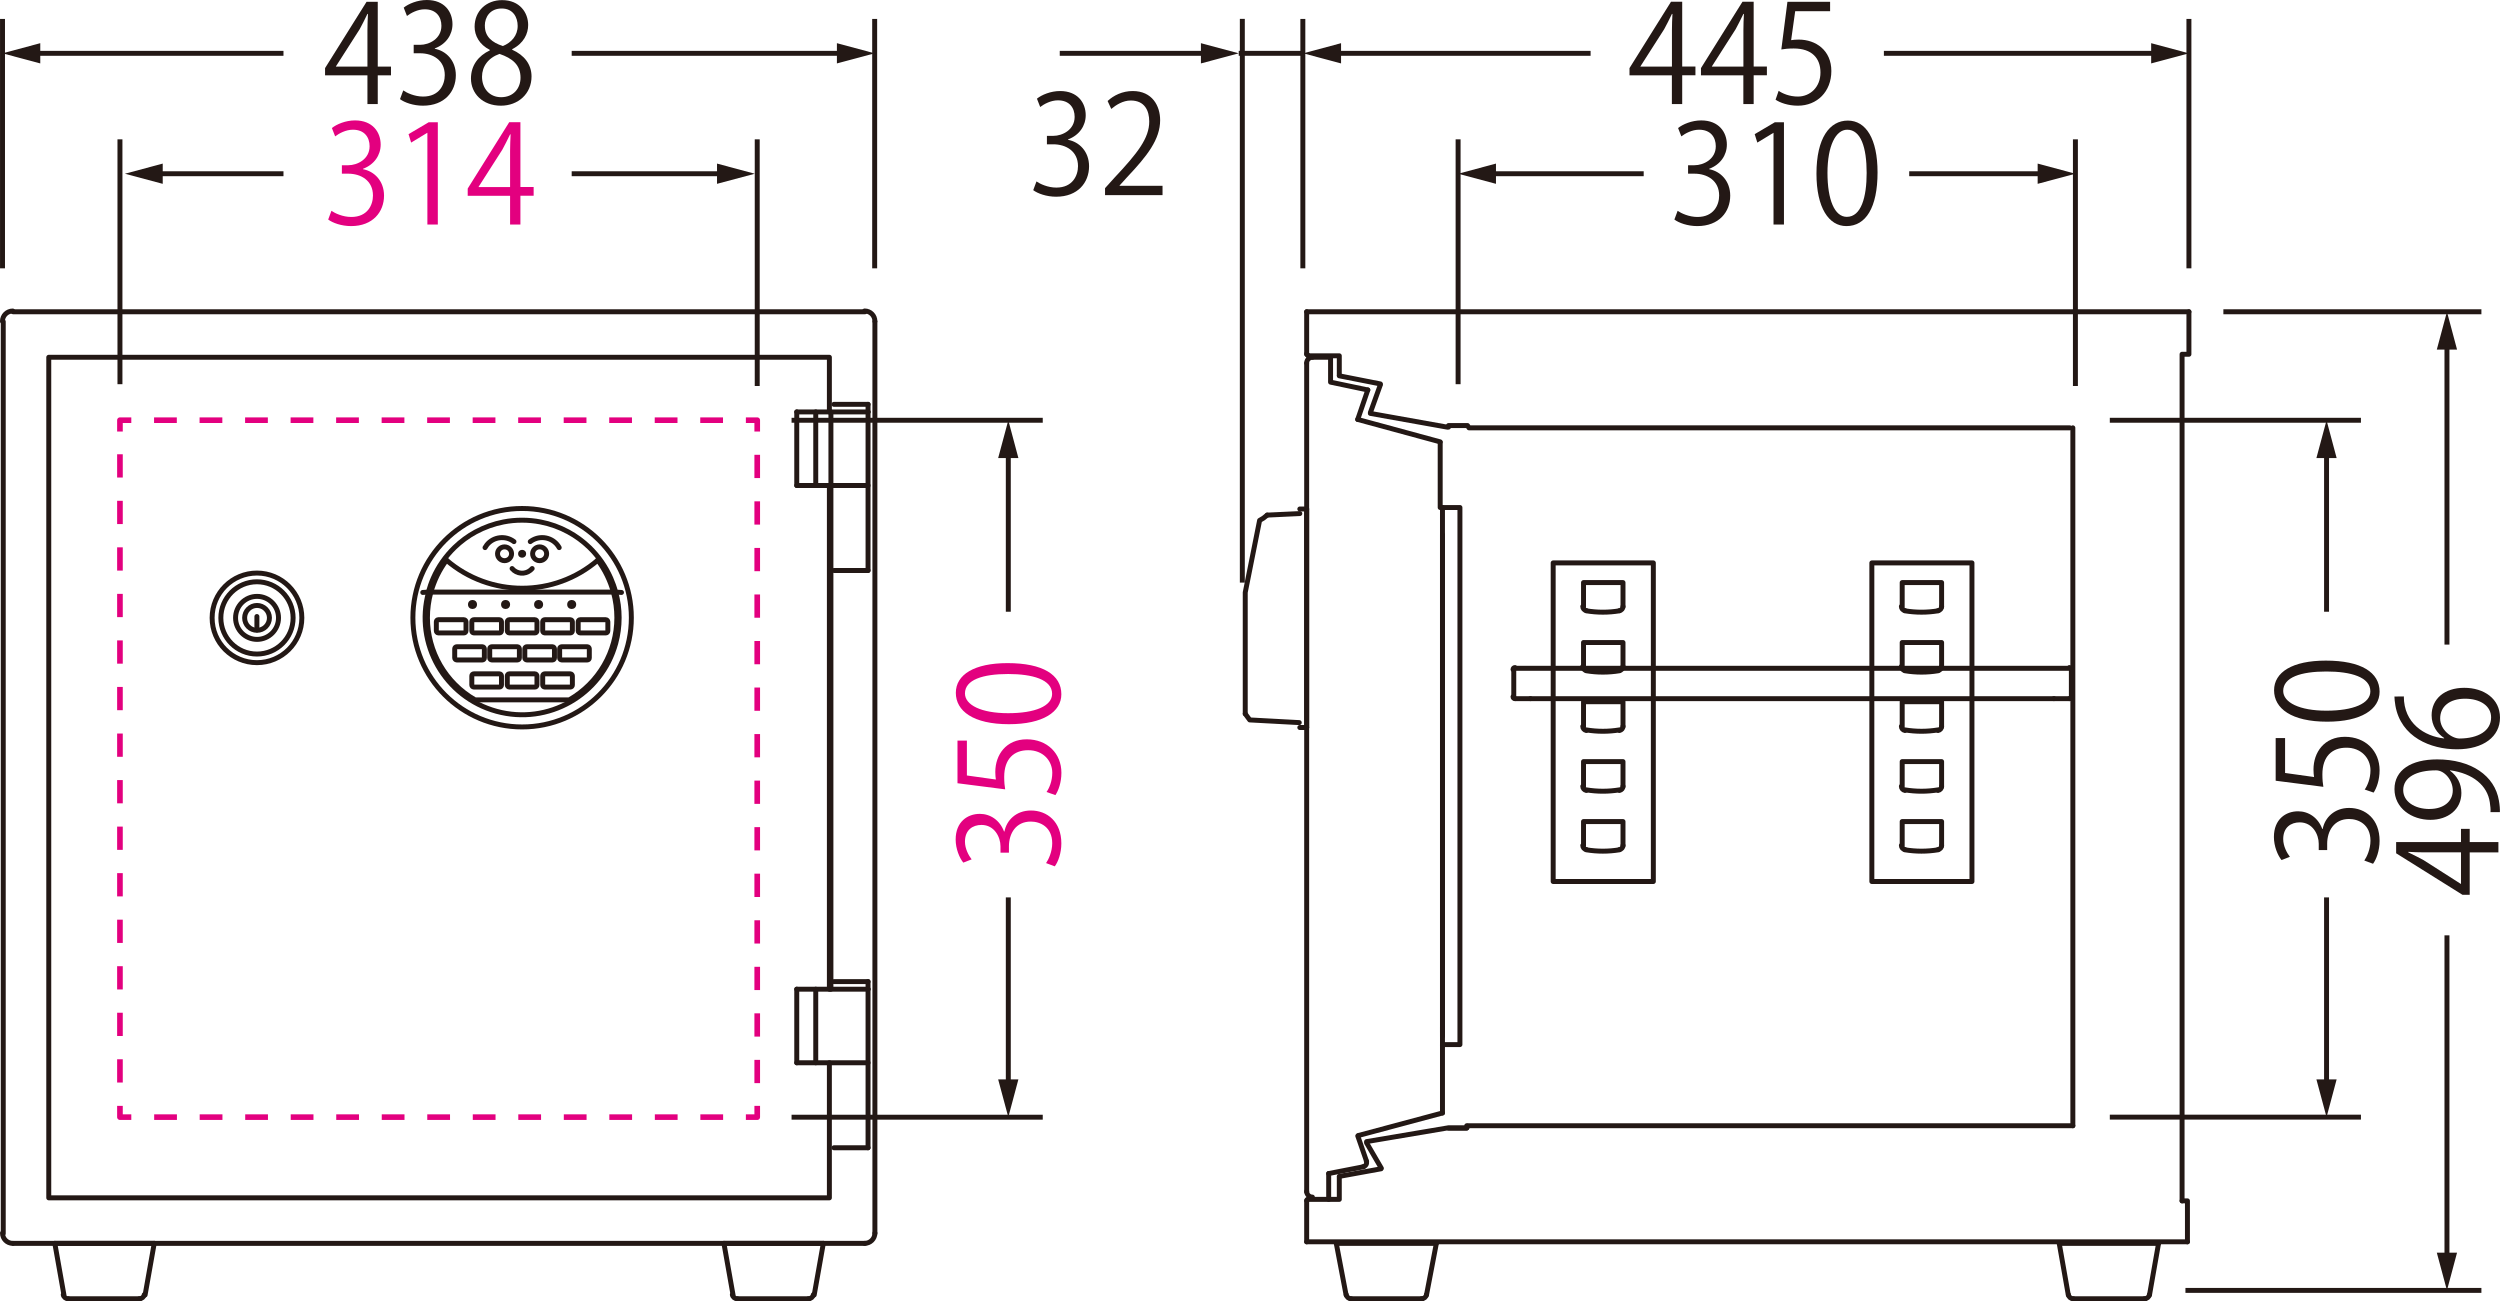<?xml version="1.0" encoding="UTF-8"?><svg id="_レイヤー_1" xmlns="http://www.w3.org/2000/svg" viewBox="0 0 438.31 228.14"><defs><style>.cls-1{stroke-dasharray:0 0 3.99 3.99;}.cls-1,.cls-2,.cls-3,.cls-4,.cls-5{fill:none;stroke-linejoin:round;}.cls-1,.cls-3,.cls-4{stroke:#e3007f;stroke-width:.99px;}.cls-6{fill:#e3007f;}.cls-2{stroke-linecap:round;}.cls-2,.cls-5{stroke:#231815;stroke-width:.87px;}.cls-7{fill:#231815;}.cls-4{stroke-dasharray:0 0 4.08 4.08;}</style></defs><polyline class="cls-2" points="230.15 62.64 233.28 62.64 233.28 66.71"/><line class="cls-2" x1="232.95" y1="210.28" x2="232.95" y2="205.75"/><path class="cls-2" d="m229.09,208.88c0,.55.45,1,1,1"/><line class="cls-2" x1="229.09" y1="208.95" x2="229.09" y2="63.71"/><path class="cls-2" d="m230.09,62.64c-.55,0-1,.45-1,1"/><polyline class="cls-2" points="382.57 210.54 383.51 210.54 383.51 217.72"/><line class="cls-2" x1="383.51" y1="217.72" x2="229.09" y2="217.72"/><polyline class="cls-2" points="234.81 206.38 234.81 210.28 229.35 210.28"/><path class="cls-2" d="m229.29,210.28c-.11,0-.2.09-.2.2"/><line class="cls-2" x1="229.09" y1="210.54" x2="229.09" y2="217.72"/><polyline class="cls-2" points="382.57 210.54 382.57 62.11 383.77 62.11 383.77 54.66"/><line class="cls-2" x1="240.26" y1="72.34" x2="242.01" y2="67.47"/><line class="cls-2" x1="234.81" y1="65.89" x2="242.01" y2="67.31"/><line class="cls-2" x1="240.26" y1="72.48" x2="253.69" y2="74.88"/><line class="cls-2" x1="239.6" y1="200.38" x2="242.17" y2="204.8"/><line class="cls-2" x1="242.12" y1="204.92" x2="234.81" y2="206.25"/><polyline class="cls-2" points="239.6 200.15 253.69 197.77 257.15 197.77 257.15 197.37"/><polyline class="cls-2" points="253.96 197.77 257.15 197.77 257.42 197.37 363.42 197.37"/><polyline class="cls-2" points="234.81 65.77 234.81 62.38 229.35 62.38"/><path class="cls-2" d="m229.09,62.04c0,.11.09.2.2.2"/><line class="cls-2" x1="229.09" y1="62.11" x2="229.09" y2="54.66"/><line class="cls-2" x1="229.09" y1="54.66" x2="383.77" y2="54.66"/><polyline class="cls-2" points="362.89 75.01 257.55 75.01 257.29 74.61 253.96 74.61 253.96 74.88"/><line class="cls-2" x1="363.42" y1="197.37" x2="363.42" y2="75.01"/><line class="cls-2" x1="252.5" y1="88.98" x2="252.5" y2="77.56"/><line class="cls-2" x1="252.5" y1="77.47" x2="238.04" y2="73.54"/><line class="cls-2" x1="238.04" y1="73.54" x2="239.81" y2="68.37"/><line class="cls-2" x1="239.81" y1="68.37" x2="233.28" y2="67"/><line class="cls-2" x1="252.9" y1="180.08" x2="252.9" y2="195.13"/><line class="cls-2" x1="232.95" y1="205.75" x2="239.06" y2="204.56"/><path class="cls-2" d="m238.99,204.55c.21-.04.4-.17.51-.35.11-.19.13-.41.05-.62"/><line class="cls-2" x1="239.6" y1="203.63" x2="238.05" y2="199.16"/><line class="cls-2" x1="238.16" y1="199.08" x2="252.9" y2="195.13"/><polyline class="cls-2" points="328.18 154.55 328.18 98.69 345.73 98.69 345.73 154.55 328.18 154.55"/><path class="cls-2" d="m333.36,148.23c0,.36.26.66.61.72"/><polyline class="cls-2" points="333.5 148.3 333.5 144.04 340.41 144.04 340.41 148.3"/><path class="cls-2" d="m339.8,148.95c.35-.06.61-.36.61-.72"/><path class="cls-2" d="m333.98,148.99c1.92.32,3.89.32,5.81,0"/><path class="cls-2" d="m333.36,137.86c0,.36.26.66.61.72"/><polyline class="cls-2" points="333.5 137.92 333.5 133.53 340.41 133.53 340.41 137.92"/><path class="cls-2" d="m339.8,138.58c.35-.06.61-.36.61-.72"/><path class="cls-2" d="m333.98,138.48c1.92.32,3.89.32,5.81,0"/><path class="cls-2" d="m333.36,127.35c0,.36.26.66.61.72"/><polyline class="cls-2" points="333.5 127.41 333.5 123.03 340.41 123.03 340.41 127.41"/><path class="cls-2" d="m339.8,128.07c.35-.06.61-.36.61-.72"/><path class="cls-2" d="m333.98,127.97c1.92.32,3.89.32,5.81,0"/><path class="cls-2" d="m333.36,116.84c0,.36.26.66.61.72"/><polyline class="cls-2" points="333.5 116.91 333.5 112.65 340.41 112.65 340.41 116.91"/><path class="cls-2" d="m339.8,117.56c.35-.06.61-.36.61-.72"/><path class="cls-2" d="m333.98,117.6c1.92.32,3.89.32,5.81,0"/><path class="cls-2" d="m333.36,106.33c0,.36.26.66.61.72"/><polyline class="cls-2" points="333.5 106.4 333.5 102.14 340.41 102.14 340.41 106.4"/><path class="cls-2" d="m339.8,107.06c.35-.06.61-.36.61-.72"/><path class="cls-2" d="m333.98,107.09c1.92.32,3.89.32,5.81,0"/><line class="cls-2" x1="265.66" y1="117.17" x2="362.89" y2="117.17"/><path class="cls-2" d="m363.16,117.37c0-.18-.15-.33-.33-.33"/><line class="cls-2" x1="363.16" y1="117.44" x2="363.16" y2="122.23"/><path class="cls-2" d="m362.82,122.49c.18,0,.33-.15.33-.33"/><line class="cls-2" x1="362.89" y1="122.49" x2="360.1" y2="122.49"/><path class="cls-2" d="m265.6,117.04c-.18,0-.33.15-.33.33"/><line class="cls-2" x1="265.4" y1="117.44" x2="265.4" y2="122.23"/><path class="cls-2" d="m265.27,122.16c0,.18.15.33.33.33"/><line class="cls-2" x1="265.66" y1="122.49" x2="268.32" y2="122.49"/><line class="cls-2" x1="268.32" y1="122.49" x2="360.1" y2="122.49"/><polyline class="cls-2" points="272.31 154.55 272.31 98.69 289.87 98.69 289.87 154.55 272.31 154.55"/><path class="cls-2" d="m277.5,148.23c0,.36.26.66.61.72"/><polyline class="cls-2" points="277.63 148.3 277.63 144.04 284.55 144.04 284.55 148.3"/><path class="cls-2" d="m283.94,148.95c.35-.06.61-.36.61-.72"/><path class="cls-2" d="m278.12,148.99c1.92.32,3.89.32,5.81,0"/><path class="cls-2" d="m277.5,137.86c0,.36.26.66.61.72"/><polyline class="cls-2" points="277.63 137.92 277.63 133.53 284.55 133.53 284.55 137.92"/><path class="cls-2" d="m283.94,138.58c.35-.06.61-.36.61-.72"/><path class="cls-2" d="m278.12,138.48c1.92.32,3.89.32,5.81,0"/><path class="cls-2" d="m277.5,127.35c0,.36.26.66.61.72"/><polyline class="cls-2" points="277.63 127.41 277.63 123.03 284.55 123.03 284.55 127.41"/><path class="cls-2" d="m283.94,128.07c.35-.06.61-.36.61-.72"/><path class="cls-2" d="m278.12,127.97c1.92.32,3.89.32,5.81,0"/><path class="cls-2" d="m277.5,116.84c0,.36.26.66.61.72"/><polyline class="cls-2" points="277.63 116.91 277.63 112.65 284.55 112.65 284.55 116.91"/><path class="cls-2" d="m283.94,117.56c.35-.06.61-.36.61-.72"/><path class="cls-2" d="m278.12,117.6c1.92.32,3.89.32,5.81,0"/><path class="cls-2" d="m277.5,106.33c0,.36.26.66.61.72"/><polyline class="cls-2" points="277.63 106.4 277.63 102.14 284.55 102.14 284.55 106.4"/><path class="cls-2" d="m283.94,107.06c.35-.06.61-.36.61-.72"/><path class="cls-2" d="m278.12,107.09c1.92.32,3.89.32,5.81,0"/><line class="cls-2" x1="251.83" y1="217.99" x2="250.1" y2="227.03"/><line class="cls-2" x1="236" y1="227.03" x2="234.28" y2="217.99"/><line class="cls-2" x1="249.31" y1="227.7" x2="236.8" y2="227.7"/><path class="cls-2" d="m236.03,226.99c.07.41.43.71.85.71"/><path class="cls-2" d="m249.24,227.7c.42,0,.78-.3.85-.71"/><line class="cls-2" x1="234.28" y1="217.99" x2="251.83" y2="217.99"/><line class="cls-2" x1="378.45" y1="217.99" x2="376.86" y2="227.03"/><line class="cls-2" x1="362.62" y1="227.03" x2="361.03" y2="217.99"/><line class="cls-2" x1="376.06" y1="227.7" x2="363.55" y2="227.7"/><path class="cls-2" d="m362.64,226.99c.07.41.43.71.85.71"/><path class="cls-2" d="m375.99,227.7c.42,0,.78-.3.85-.71"/><line class="cls-2" x1="361.03" y1="217.99" x2="378.45" y2="217.99"/><line class="cls-2" x1="252.9" y1="181.68" x2="252.9" y2="93.72"/><polyline class="cls-2" points="252.9 88.98 252.9 178.22 252.9 181.01"/><polyline class="cls-2" points="252.9 88.98 255.96 88.98 255.96 183.14 252.9 183.14 252.9 183.41"/><line class="cls-2" x1="229.09" y1="89.24" x2="227.89" y2="89.24"/><line class="cls-2" x1="227.89" y1="127.55" x2="229.09" y2="127.55"/><line class="cls-2" x1="227.89" y1="90.04" x2="222.17" y2="90.31"/><polyline class="cls-2" points="218.32 125.15 219.11 126.22 227.79 126.69"/><line class="cls-2" x1="229.09" y1="127.55" x2="229.09" y2="89.24"/><polyline class="cls-2" points="218.32 125.15 218.32 103.87 220.84 91.24 221.51 90.84 222.17 90.31"/><path class="cls-2" d="m153.39,56.32c0-.99-.8-1.8-1.8-1.8"/><line class="cls-2" x1="153.39" y1="56.39" x2="153.39" y2="216.26"/><path class="cls-2" d="m151.59,217.99c.99,0,1.8-.8,1.8-1.8"/><line class="cls-2" x1="151.66" y1="217.99" x2="2.3" y2="217.99"/><path class="cls-2" d="m.44,216.19c0,.99.8,1.8,1.8,1.8"/><line class="cls-2" x1=".57" y1="216.26" x2=".57" y2="56.39"/><path class="cls-2" d="m2.23,54.53c-.99,0-1.8.8-1.8,1.8"/><line class="cls-2" x1="2.3" y1="54.66" x2="151.66" y2="54.66"/><line class="cls-2" x1="145.68" y1="72.22" x2="145.68" y2="173.43"/><line class="cls-2" x1="145.41" y1="85.12" x2="145.41" y2="173.43"/><polyline class="cls-2" points="145.41 186.33 145.41 210.01 8.55 210.01 8.55 62.64 145.41 62.64 145.41 72.22"/><line class="cls-2" x1="27.04" y1="217.99" x2="25.44" y2="227.03"/><line class="cls-2" x1="11.21" y1="227.03" x2="9.61" y2="217.99"/><line class="cls-2" x1="24.51" y1="227.7" x2="12.01" y2="227.7"/><path class="cls-2" d="m11.09,226.99c.07.41.43.71.85.71"/><path class="cls-2" d="m24.44,227.7c.42,0,.78-.3.85-.71"/><line class="cls-2" x1="9.61" y1="217.99" x2="27.04" y2="217.99"/><line class="cls-2" x1="144.35" y1="217.99" x2="142.75" y2="227.03"/><line class="cls-2" x1="128.52" y1="227.03" x2="126.92" y2="217.99"/><line class="cls-2" x1="141.82" y1="227.7" x2="129.32" y2="227.7"/><path class="cls-2" d="m128.4,226.99c.07.41.43.71.85.71"/><path class="cls-2" d="m141.75,227.7c.42,0,.78-.3.85-.71"/><line class="cls-2" x1="126.92" y1="217.99" x2="144.35" y2="217.99"/><line class="cls-2" x1="152.19" y1="100.02" x2="146.21" y2="100.02"/><line class="cls-2" x1="152.19" y1="100.02" x2="152.19" y2="72.22"/><line class="cls-2" x1="152.19" y1="85.12" x2="139.69" y2="85.12"/><line class="cls-2" x1="143.02" y1="85.12" x2="143.02" y2="72.22"/><line class="cls-2" x1="139.69" y1="72.22" x2="152.19" y2="72.22"/><line class="cls-2" x1="152.19" y1="70.89" x2="146.21" y2="70.89"/><line class="cls-2" x1="152.19" y1="70.89" x2="152.19" y2="72.22"/><line class="cls-2" x1="139.69" y1="85.12" x2="139.69" y2="72.22"/><line class="cls-2" x1="152.19" y1="201.23" x2="146.21" y2="201.23"/><line class="cls-2" x1="152.19" y1="201.23" x2="152.19" y2="173.43"/><line class="cls-2" x1="152.19" y1="186.33" x2="139.69" y2="186.33"/><line class="cls-2" x1="143.02" y1="186.33" x2="143.02" y2="173.43"/><line class="cls-2" x1="139.69" y1="173.43" x2="152.19" y2="173.43"/><line class="cls-2" x1="152.19" y1="172.1" x2="146.21" y2="172.1"/><line class="cls-2" x1="152.19" y1="172.1" x2="152.19" y2="173.43"/><line class="cls-2" x1="139.69" y1="186.33" x2="139.69" y2="173.43"/><g id="ELLIPSE"><path class="cls-2" d="m89.78,99.68c.81.96,2.25,1.09,3.22.29.11-.09.21-.19.3-.29"/></g><g id="ELLIPSE-2"><path class="cls-2" d="m92.97,94.96c.15-.12.31-.22.48-.31,1.65-.87,3.7-.26,4.59,1.36"/></g><g id="ELLIPSE-3"><ellipse class="cls-2" cx="94.61" cy="97.09" rx="1.23" ry="1.21"/></g><g id="ELLIPSE-4"><ellipse class="cls-7" cx="91.54" cy="97.09" rx=".7" ry=".69"/></g><g id="LINE"><rect class="cls-2" x="82.72" y="118.14" width="5.2" height="2.32" rx=".35" ry=".35"/></g><g id="LINE-2"><line class="cls-2" x1="78.27" y1="98.21" x2="78.27" y2="98.21"/></g><g id="LINE-3"><line class="cls-2" x1="104.8" y1="98.21" x2="104.8" y2="98.21"/></g><g id="CIRCLE"><circle class="cls-2" cx="91.54" cy="108.3" r="19.15"/></g><g id="CIRCLE-2"><circle class="cls-7" cx="88.64" cy="105.98" r=".79"/></g><g id="CIRCLE-3"><circle class="cls-7" cx="100.23" cy="105.98" r=".79"/></g><g id="CIRCLE-4"><circle class="cls-7" cx="94.43" cy="105.98" r=".79"/></g><g id="CIRCLE-5"><circle class="cls-7" cx="82.84" cy="105.98" r=".79"/></g><g id="ELLIPSE-5"><path class="cls-2" d="m90.11,94.96c-1.48-1.13-3.61-.87-4.76.58-.12.15-.22.31-.31.47"/></g><g id="ELLIPSE-6"><ellipse class="cls-2" cx="88.46" cy="97.09" rx="1.23" ry="1.21"/></g><g id="LINE-4"><rect class="cls-2" x="88.94" y="118.14" width="5.2" height="2.32" rx=".35" ry=".35"/></g><g id="LINE-5"><rect class="cls-2" x="95.15" y="118.14" width="5.2" height="2.32" rx=".35" ry=".35"/></g><g id="LINE-6"><rect class="cls-2" x="79.72" y="113.39" width="5.2" height="2.32" rx=".35" ry=".35"/></g><g id="LINE-7"><rect class="cls-2" x="85.86" y="113.39" width="5.2" height="2.32" rx=".35" ry=".35"/></g><g id="LINE-8"><rect class="cls-2" x="92.01" y="113.39" width="5.2" height="2.32" rx=".35" ry=".35"/></g><g id="LINE-9"><rect class="cls-2" x="98.12" y="113.39" width="5.2" height="2.32" rx=".35" ry=".35"/></g><g id="LINE-10"><rect class="cls-2" x="101.37" y="108.65" width="5.2" height="2.32" rx=".35" ry=".35"/></g><g id="LINE-11"><rect class="cls-2" x="95.15" y="108.65" width="5.2" height="2.32" rx=".35" ry=".35"/></g><g id="LINE-12"><rect class="cls-2" x="88.94" y="108.65" width="5.2" height="2.32" rx=".35" ry=".35"/></g><g id="LINE-13"><rect class="cls-2" x="82.72" y="108.65" width="5.2" height="2.32" rx=".35" ry=".35"/></g><g id="LINE-14"><rect class="cls-2" x="76.5" y="108.65" width="5.2" height="2.32" rx=".35" ry=".35"/></g><g id="ARC"><path class="cls-2" d="m83.27,122.7h16.54c5.16-2.96,8.34-8.46,8.34-14.4,0-1.5-.2-2.99-.59-4.44-.28-1.01-.65-2-1.11-2.95-.46-.95-1.01-1.85-1.64-2.7-7.63,6.56-18.9,6.56-26.53,0-.63.85-1.18,1.75-1.64,2.7-.46.95-.83,1.94-1.11,2.95-.39,1.44-.59,2.94-.59,4.44,0,5.95,3.18,11.44,8.34,14.4Z"/></g><g id="ARC-2"><path class="cls-2" d="m75.14,103.82c-2.48,9.06,2.86,18.41,11.92,20.89,9.06,2.48,18.41-2.86,20.89-11.92.8-2.94.8-6.03,0-8.97"/></g><g id="SPLINE"><path class="cls-2" d="m107.94,103.82c-.22-.84-.51-1.66-.86-2.45-.88-2.01-2.16-3.86-3.75-5.4-1.1-1.06-2.34-1.98-3.69-2.71-1.52-.83-3.17-1.42-4.88-1.75-1.07-.21-2.15-.31-3.24-.31s-2.17.1-3.24.31c-1.7.33-3.36.93-4.88,1.75-1.35.73-2.59,1.65-3.69,2.71-1.59,1.54-2.87,3.38-3.75,5.4-.35.79-.63,1.61-.86,2.45"/></g><g id="LINE-15"><path class="cls-2" d="m74.12,103.87c.17,0,.34-.02.51-.03s.33-.02.5-.03h.4s32.01,0,32.01,0h.4s0,0,0,0c.17,0,.34.02.51.03s.34.02.51.03"/></g><path class="cls-2" d="m51.39,108.33c0,3.5-2.83,6.34-6.34,6.34s-6.33-2.84-6.33-6.34,2.84-6.33,6.33-6.33,6.34,2.84,6.34,6.33Z"/><line class="cls-2" x1="45.04" y1="110.42" x2="45.04" y2="108.09"/><path class="cls-2" d="m52.92,108.33c0,4.34-3.52,7.85-7.87,7.85s-7.86-3.51-7.86-7.85,3.52-7.86,7.86-7.86,7.87,3.52,7.87,7.86Z"/><path class="cls-2" d="m48.83,108.33c0,2.08-1.68,3.77-3.76,3.77s-3.77-1.69-3.77-3.77,1.68-3.77,3.77-3.77,3.76,1.69,3.76,3.77Z"/><path class="cls-2" d="m47.24,108.33c0,1.2-.98,2.18-2.18,2.18s-2.17-.98-2.17-2.18.98-2.18,2.17-2.18,2.18.98,2.18,2.18Z"/><path class="cls-7" d="m438.03,147.65v1.8h-5.03v7.43h-1.27l-11.63-7.28v-1.96h11.37v-2.32h1.53v2.32h5.03Zm-6.56,7.32v-5.53h-6.37c-.98,0-1.94-.04-2.87-.09v.09c1.1.52,1.87.93,2.68,1.36l6.51,4.16h.05Z"/><path class="cls-7" d="m429.55,135.12c1.25.93,1.99,2.25,1.99,3.91,0,2.91-2.39,4.71-5.43,4.71-3.28,0-6.3-2.05-6.3-5.39s2.92-5.21,7.49-5.21c5.96,0,10.1,2.86,10.82,7.23.14.8.19,1.52.17,2.02h-1.65c.05-.48-.02-1.02-.12-1.75-.43-2.87-2.87-5.03-6.97-5.59v.07Zm-3.57,6.71c2.42,0,4.05-1.3,4.05-3.25,0-1.84-1.48-3.52-2.92-3.52-3.45,0-5.77,1.21-5.77,3.46,0,1.98,1.96,3.32,4.64,3.32Z"/><path class="cls-7" d="m428.52,129.39c-1.2-.77-2.2-2.16-2.2-3.98,0-2.89,2.27-4.82,5.72-4.82s6.27,1.91,6.27,5.23-2.9,5.55-7.54,5.55-9.84-2.14-10.8-7.66c-.1-.64-.17-1.21-.17-1.59l1.65-.02c0,4.73,3.62,6.98,7.06,7.37v-.07Zm3.66-6.89c-2.75,0-4.36,1.41-4.36,3.46s2.06,3.52,3.4,3.52c3.28-.02,5.53-1.34,5.53-3.71,0-1.98-1.87-3.27-4.57-3.27Z"/><path class="cls-7" d="m407.22,145.36c.36-2,2.06-3.71,4.64-3.71,2.85,0,5.34,1.96,5.34,5.77,0,1.71-.57,3.25-1.15,4.02l-1.53-.57c.43-.61,1.08-1.98,1.08-3.48,0-2.86-2.11-3.8-3.76-3.8-2.63,0-3.83,2.11-3.83,4.34v1.11h-1.48v-1.11c0-1.64-1.08-3.75-3.33-3.75-1.56,0-2.9.89-2.9,2.93,0,1.25.65,2.43,1.17,3.11l-1.46.57c-.67-.82-1.34-2.41-1.34-4.05,0-3.11,2.08-4.5,4.24-4.5,1.84,0,3.5,1.11,4.24,3.09h.07Z"/><path class="cls-7" d="m398.98,129.4h1.65v6.12l5.08.71c-.05-.36-.1-.73-.1-1.32,0-3.02,1.89-5.73,5.51-5.73s6.08,2.5,6.08,5.87c0,1.71-.53,3.14-1.05,3.91l-1.56-.54c.46-.64,1.01-1.89,1.01-3.37,0-2.14-1.65-3.98-4.24-3.96-2.47,0-4.19,1.5-4.19,4.68,0,.91.07,1.61.17,2.18l-8.36-1.07v-7.48Z"/><path class="cls-7" d="m408.01,126.53c-6.27,0-9.31-2.32-9.31-5.5s3.21-5.21,9.07-5.21c6.22,0,9.43,2.07,9.43,5.46,0,3.09-3.21,5.25-9.19,5.25Zm-.14-8.8c-4.48,0-7.57,1.02-7.57,3.41,0,2.02,2.85,3.46,7.57,3.46s7.71-1.25,7.71-3.39c0-2.52-3.45-3.48-7.71-3.48Z"/><path class="cls-7" d="m294.92,18.24h-1.8v-5.03h-7.43v-1.27l7.28-11.64h1.96v11.37h2.32v1.53h-2.32v5.03Zm-7.32-6.56h5.53v-6.37c0-.98.04-1.94.09-2.87h-.09c-.52,1.1-.93,1.87-1.36,2.68l-4.16,6.51v.05Z"/><path class="cls-7" d="m307.45,18.24h-1.8v-5.03h-7.43v-1.27l7.28-11.64h1.96v11.37h2.32v1.53h-2.32v5.03Zm-7.32-6.56h5.53v-6.37c0-.98.04-1.94.09-2.87h-.09c-.52,1.1-.93,1.87-1.36,2.68l-4.16,6.51v.05Z"/><path class="cls-7" d="m320.86.31v1.65h-6.12l-.71,5.08c.36-.05.73-.1,1.32-.1,3.02,0,5.73,1.89,5.73,5.51s-2.5,6.08-5.87,6.08c-1.71,0-3.14-.53-3.91-1.05l.54-1.56c.64.46,1.89,1.01,3.37,1.01,2.14,0,3.98-1.65,3.96-4.24,0-2.47-1.5-4.19-4.68-4.19-.91,0-1.61.07-2.18.17l1.07-8.36h7.48Z"/><path class="cls-7" d="m299.64,29.66c2,.36,3.71,2.06,3.71,4.64,0,2.85-1.96,5.34-5.77,5.34-1.71,0-3.25-.57-4.02-1.15l.57-1.53c.61.43,1.98,1.08,3.48,1.08,2.86,0,3.8-2.11,3.8-3.76,0-2.63-2.11-3.83-4.34-3.83h-1.11v-1.48h1.11c1.64,0,3.75-1.08,3.75-3.33,0-1.56-.89-2.9-2.93-2.9-1.25,0-2.43.65-3.11,1.17l-.57-1.46c.82-.67,2.41-1.34,4.05-1.34,3.11,0,4.5,2.08,4.5,4.24,0,1.84-1.11,3.5-3.09,4.24v.07Z"/><path class="cls-7" d="m310.94,39.36v-16.06h-.04l-2.8,1.7-.46-1.48,3.52-2.08h1.61v17.93h-1.84Z"/><path class="cls-7" d="m318.47,30.45c0-6.27,2.32-9.31,5.5-9.31s5.21,3.21,5.21,9.07c0,6.22-2.07,9.43-5.46,9.43-3.09,0-5.25-3.21-5.25-9.19Zm8.8-.14c0-4.48-1.02-7.57-3.41-7.57-2.02,0-3.46,2.85-3.46,7.57s1.25,7.71,3.39,7.71c2.52,0,3.48-3.45,3.48-7.71Z"/><path class="cls-7" d="m66.22,18.24h-1.8v-5.03h-7.43v-1.27L64.27.31h1.96v11.37h2.32v1.53h-2.32v5.03Zm-7.32-6.56h5.52v-6.37c0-.98.05-1.94.09-2.87h-.09c-.52,1.1-.93,1.87-1.36,2.68l-4.16,6.51v.05Z"/><path class="cls-7" d="m76.21,8.55c2,.36,3.71,2.06,3.71,4.64,0,2.85-1.96,5.34-5.77,5.34-1.71,0-3.25-.57-4.02-1.15l.57-1.53c.61.43,1.98,1.08,3.48,1.08,2.86,0,3.8-2.11,3.8-3.76,0-2.63-2.11-3.83-4.34-3.83h-1.11v-1.48h1.11c1.64,0,3.75-1.08,3.75-3.33,0-1.56-.89-2.9-2.93-2.9-1.25,0-2.43.65-3.11,1.17l-.57-1.46c.82-.67,2.41-1.34,4.05-1.34,3.11,0,4.5,2.08,4.5,4.24,0,1.84-1.11,3.5-3.09,4.24v.07Z"/><path class="cls-7" d="m85.87,8.74c-1.84-.93-2.66-2.51-2.66-4.05C83.21,1.92,85.28.02,88.03.02c3.09,0,4.57,2.2,4.57,4.36,0,1.53-.77,3.21-2.8,4.24v.1c2.09.93,3.39,2.54,3.39,4.69,0,3.04-2.36,5.12-5.37,5.12-3.25,0-5.25-2.18-5.25-4.76,0-2.32,1.32-4,3.3-4.93v-.1Zm5.39,4.88c0-2.25-1.43-3.4-3.68-4.17-2,.69-3.07,2.23-3.07,4,0,2.03,1.3,3.59,3.34,3.59,2.18,0,3.41-1.56,3.41-3.42Zm-6.25-9.12c-.02,1.92,1.27,2.97,3.16,3.57,1.48-.6,2.59-1.82,2.59-3.52,0-1.51-.8-3.06-2.8-3.06s-2.96,1.46-2.96,3.02Z"/><line class="cls-5" x1="369.9" y1="73.68" x2="413.93" y2="73.68"/><line class="cls-5" x1="369.9" y1="195.86" x2="413.93" y2="195.86"/><line class="cls-5" x1="435.05" y1="54.66" x2="389.81" y2="54.66"/><line class="cls-5" x1="435.05" y1="226.24" x2="383.16" y2="226.24"/><line class="cls-5" x1="255.64" y1="24.43" x2="255.64" y2="67.36"/><line class="cls-5" x1="363.87" y1="24.43" x2="363.87" y2="67.68"/><line class="cls-5" x1="383.77" y1="47.05" x2="383.77" y2="3.32"/><line class="cls-5" x1="153.35" y1="47.05" x2="153.35" y2="3.32"/><line class="cls-5" x1=".44" y1="3.32" x2=".44" y2="47.05"/><line class="cls-5" x1="228.42" y1="47.05" x2="228.42" y2="3.32"/><line class="cls-5" x1="288.18" y1="30.46" x2="261.07" y2="30.46"/><polygon class="cls-7" points="262.28 28.68 255.65 30.46 262.28 32.23 262.28 28.68"/><line class="cls-5" x1="358.46" y1="30.46" x2="334.73" y2="30.46"/><polygon class="cls-7" points="357.25 28.68 363.87 30.46 357.25 32.23 357.25 28.68"/><line class="cls-5" x1="100.23" y1="9.35" x2="147.94" y2="9.35"/><polygon class="cls-7" points="146.73 11.12 153.35 9.35 146.73 7.57 146.73 11.12"/><line class="cls-5" x1="5.85" y1="9.35" x2="49.7" y2="9.35"/><polygon class="cls-7" points="7.06 11.12 .44 9.35 7.06 7.57 7.06 11.12"/><line class="cls-5" x1="278.87" y1="9.35" x2="233.9" y2="9.35"/><polygon class="cls-7" points="235.12 7.57 228.49 9.35 235.12 11.12 235.12 7.57"/><line class="cls-5" x1="228.49" y1="9.35" x2="217.18" y2="9.35"/><line class="cls-5" x1="211.76" y1="9.35" x2="185.8" y2="9.35"/><polygon class="cls-7" points="210.55 7.57 217.18 9.35 210.55 11.12 210.55 7.57"/><line class="cls-5" x1="378.36" y1="9.35" x2="330.29" y2="9.35"/><polygon class="cls-7" points="377.15 7.57 383.77 9.35 377.15 11.12 377.15 7.57"/><line class="cls-5" x1="407.9" y1="157.34" x2="407.9" y2="190.45"/><polygon class="cls-7" points="406.12 189.24 407.9 195.86 409.67 189.24 406.12 189.24"/><line class="cls-5" x1="407.9" y1="79.09" x2="407.9" y2="107.25"/><polygon class="cls-7" points="406.12 80.31 407.9 73.68 409.67 80.31 406.12 80.31"/><line class="cls-5" x1="429.01" y1="163.99" x2="429.01" y2="220.83"/><polygon class="cls-7" points="427.23 219.62 429.01 226.24 430.78 219.62 427.23 219.62"/><line class="cls-5" x1="429.01" y1="60.08" x2="429.01" y2="113.01"/><polygon class="cls-7" points="427.23 61.29 429.01 54.66 430.78 61.29 427.23 61.29"/><path class="cls-7" d="m187.23,24.51c2,.36,3.71,2.06,3.71,4.64,0,2.85-1.96,5.34-5.77,5.34-1.71,0-3.25-.57-4.02-1.15l.57-1.53c.61.43,1.98,1.08,3.48,1.08,2.86,0,3.8-2.11,3.8-3.76,0-2.63-2.11-3.83-4.34-3.83h-1.11v-1.48h1.11c1.64,0,3.75-1.08,3.75-3.33,0-1.56-.89-2.9-2.93-2.9-1.25,0-2.43.65-3.11,1.17l-.57-1.46c.82-.67,2.41-1.34,4.05-1.34,3.11,0,4.5,2.08,4.5,4.24,0,1.84-1.11,3.5-3.09,4.24v.07Z"/><path class="cls-7" d="m203.81,34.21h-10.07v-1.22l1.66-1.84c4.05-4.31,6.09-6.92,6.09-9.84,0-1.92-.8-3.69-3.25-3.69-1.36,0-2.59.79-3.41,1.48l-.64-1.39c1.05-.98,2.59-1.75,4.41-1.75,3.43,0,4.8,2.63,4.8,5.1,0,3.38-2.25,6.25-5.77,9.98l-1.34,1.48v.05h7.53v1.63Z"/><line class="cls-5" x1="217.81" y1="3.31" x2="217.81" y2="102.14"/><line class="cls-5" x1="21.03" y1="24.43" x2="21.03" y2="67.36"/><path class="cls-6" d="m63.62,29.66c2,.36,3.71,2.06,3.71,4.64,0,2.85-1.96,5.34-5.77,5.34-1.71,0-3.25-.57-4.02-1.15l.57-1.53c.61.43,1.98,1.08,3.48,1.08,2.86,0,3.8-2.11,3.8-3.76,0-2.63-2.11-3.83-4.34-3.83h-1.11v-1.48h1.11c1.64,0,3.75-1.08,3.75-3.33,0-1.56-.89-2.9-2.93-2.9-1.25,0-2.43.65-3.11,1.17l-.57-1.46c.82-.67,2.41-1.34,4.05-1.34,3.11,0,4.5,2.08,4.5,4.24,0,1.84-1.11,3.5-3.09,4.24v.07Z"/><path class="cls-6" d="m74.93,39.36v-16.06h-.05l-2.8,1.7-.45-1.48,3.52-2.08h1.61v17.93h-1.84Z"/><path class="cls-6" d="m91.23,39.36h-1.8v-5.03h-7.43v-1.27l7.28-11.64h1.96v11.37h2.32v1.53h-2.32v5.03Zm-7.32-6.56h5.52v-6.37c0-.98.05-1.94.09-2.87h-.09c-.52,1.1-.93,1.87-1.36,2.68l-4.16,6.51v.05Z"/><line class="cls-5" x1="100.23" y1="30.46" x2="126.92" y2="30.46"/><polygon class="cls-7" points="125.71 32.23 132.33 30.46 125.71 28.68 125.71 32.23"/><line class="cls-5" x1="27.32" y1="30.46" x2="49.7" y2="30.46"/><polygon class="cls-7" points="28.53 32.23 21.9 30.46 28.53 28.68 28.53 32.23"/><path class="cls-6" d="m176.1,145.81c.36-2,2.06-3.71,4.64-3.71,2.85,0,5.34,1.96,5.34,5.77,0,1.71-.57,3.25-1.15,4.02l-1.53-.57c.43-.61,1.08-1.98,1.08-3.48,0-2.86-2.11-3.8-3.76-3.8-2.63,0-3.83,2.11-3.83,4.34v1.11h-1.48v-1.11c0-1.64-1.08-3.75-3.33-3.75-1.56,0-2.9.89-2.9,2.93,0,1.25.65,2.43,1.17,3.11l-1.46.57c-.67-.82-1.34-2.41-1.34-4.05,0-3.11,2.08-4.5,4.24-4.5,1.84,0,3.5,1.11,4.24,3.09h.07Z"/><path class="cls-6" d="m167.87,129.84h1.65v6.12l5.08.71c-.05-.36-.1-.73-.1-1.32,0-3.02,1.89-5.73,5.51-5.73s6.08,2.5,6.08,5.87c0,1.71-.53,3.14-1.05,3.91l-1.56-.54c.46-.64,1.01-1.89,1.01-3.37,0-2.14-1.65-3.98-4.24-3.96-2.47,0-4.19,1.5-4.19,4.68,0,.91.07,1.61.17,2.18l-8.36-1.07v-7.48Z"/><path class="cls-6" d="m176.89,126.97c-6.27,0-9.31-2.32-9.31-5.5s3.21-5.21,9.07-5.21c6.22,0,9.43,2.07,9.43,5.46,0,3.09-3.21,5.25-9.19,5.25Zm-.14-8.8c-4.48,0-7.57,1.02-7.57,3.41,0,2.02,2.85,3.46,7.57,3.46s7.71-1.25,7.71-3.39c0-2.52-3.45-3.48-7.71-3.48Z"/><line class="cls-5" x1="138.78" y1="73.68" x2="182.82" y2="73.68"/><line class="cls-5" x1="138.78" y1="195.87" x2="182.82" y2="195.87"/><line class="cls-5" x1="176.78" y1="157.34" x2="176.78" y2="190.45"/><polygon class="cls-7" points="175 189.24 176.78 195.86 178.55 189.24 175 189.24"/><line class="cls-5" x1="176.78" y1="79.09" x2="176.78" y2="107.25"/><polygon class="cls-7" points="175 80.31 176.78 73.68 178.55 80.31 175 80.31"/><line class="cls-5" x1="132.76" y1="24.43" x2="132.76" y2="67.68"/><polyline class="cls-3" points="132.76 193.88 132.76 195.86 130.77 195.86"/><line class="cls-1" x1="126.78" y1="195.86" x2="25.01" y2="195.86"/><polyline class="cls-3" points="23.02 195.86 21.03 195.86 21.03 193.88"/><line class="cls-4" x1="21.03" y1="189.8" x2="21.03" y2="77.7"/><polyline class="cls-3" points="21.03 75.66 21.03 73.67 23.02 73.67"/><line class="cls-1" x1="27.01" y1="73.67" x2="128.78" y2="73.67"/><polyline class="cls-3" points="130.77 73.67 132.76 73.67 132.76 75.66"/><line class="cls-4" x1="132.76" y1="79.74" x2="132.76" y2="191.84"/></svg>